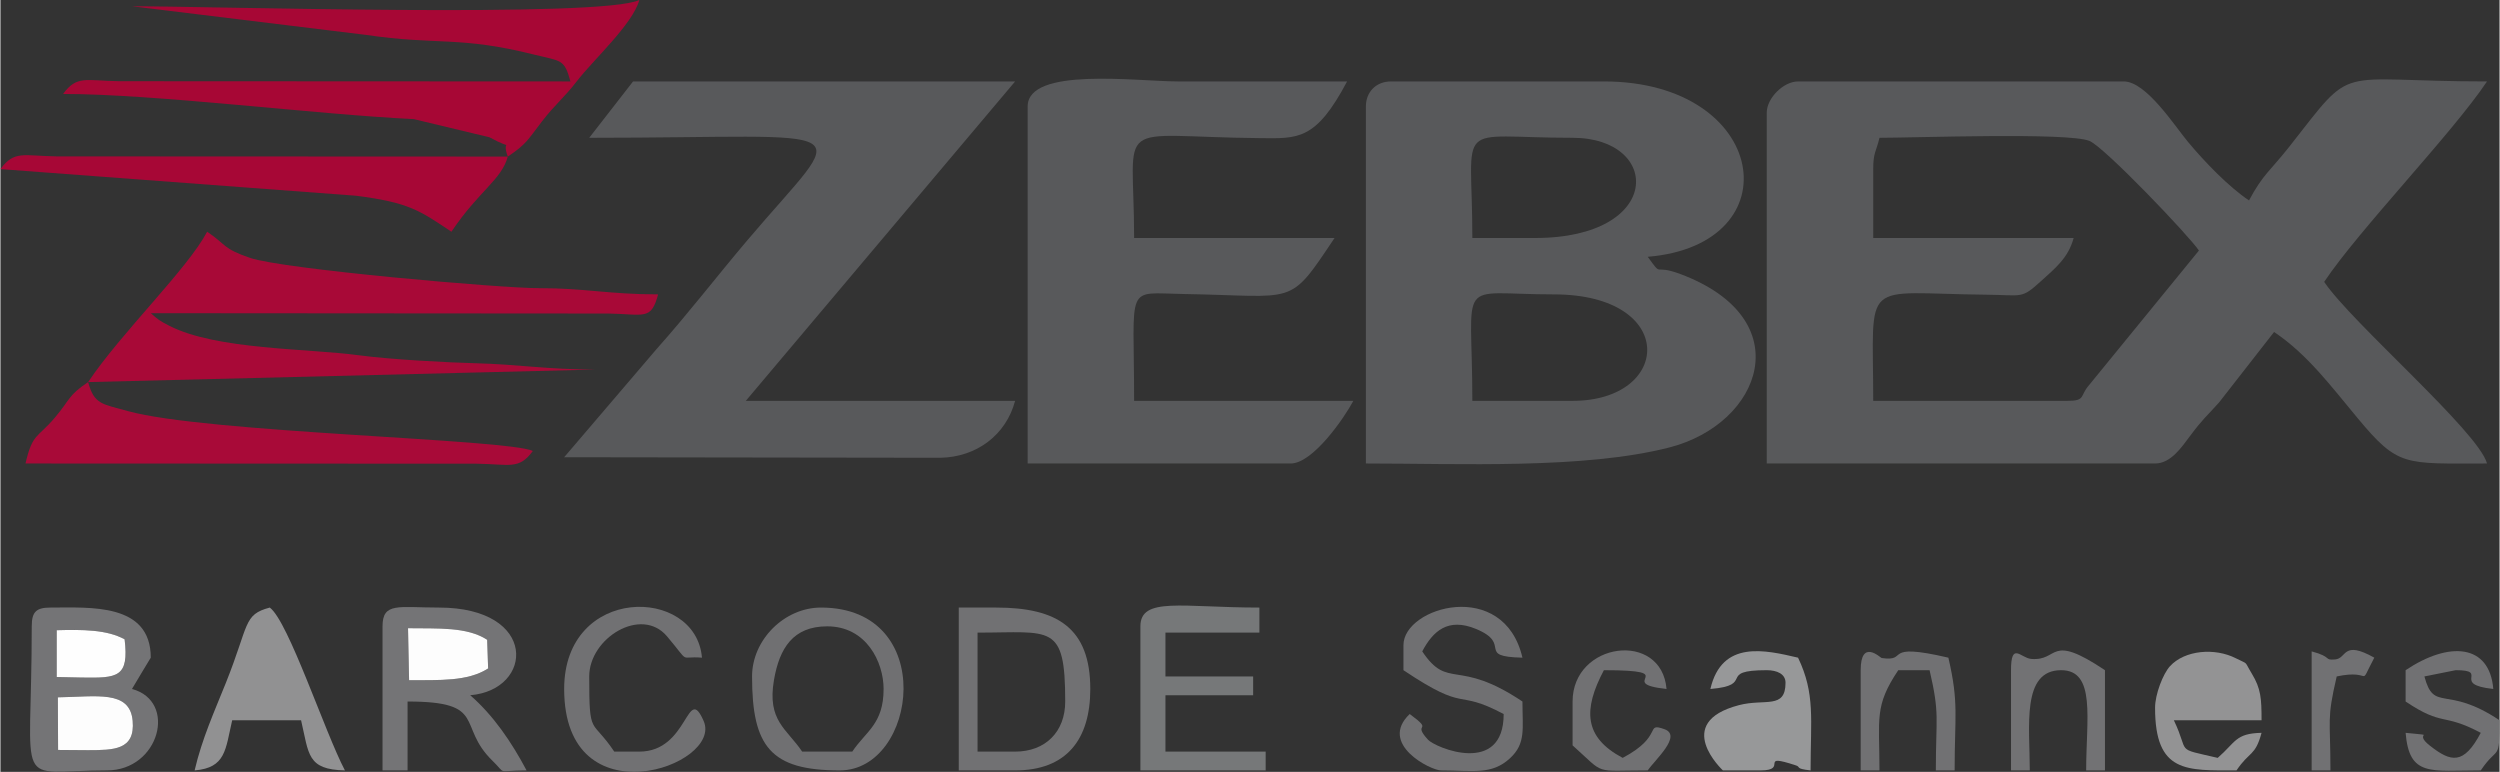 <?xml version="1.0" encoding="UTF-8"?>
<!DOCTYPE svg PUBLIC "-//W3C//DTD SVG 1.1//EN" "http://www.w3.org/Graphics/SVG/1.1/DTD/svg11.dtd">
<!-- Creator: CorelDRAW 2020 (64-Bit) -->
<svg xmlns="http://www.w3.org/2000/svg" xml:space="preserve" width="1247px" height="385px" version="1.1" shape-rendering="geometricPrecision" text-rendering="geometricPrecision" image-rendering="optimizeQuality" fill-rule="evenodd" clip-rule="evenodd"
viewBox="0 0 990.61 305.95"
 xmlns:xlink="http://www.w3.org/1999/xlink"
 xmlns:xodm="http://www.corel.com/coreldraw/odm/2003">
 <rect x="0" y="0" width="990.61" height="305.95" fill="#333333" stroke="none"/>
 <g id="Слой_x0020_1">
  <g id="_2227205302592">
   <path fill="#58595B" d="M742.34 67.03c0,-6.7 1.18,-6.84 2.48,-12.41 14.27,0 74.52,-2.21 83.19,1.22 5.87,2.33 39.5,37.6 43.43,43.47l-43.52 53.31c-3.83,4.3 -1.19,6.27 -8.62,6.27l-76.96 0c0,-49.49 -5.48,-42.56 44.81,-42.08 14.64,0.15 13.76,1.83 21.82,-5.49 5.51,-5.01 10.71,-9.1 12.81,-16.98l-79.44 0 0 -27.31zm-42.21 -22.34l0 139.03 153.93 0c6.25,0 10.54,-6.47 13.89,-10.94 5.3,-7.08 6.15,-7.29 11.52,-13.31l21.76 -27.88c13.15,8.8 22.54,21.44 33.01,34.02 16.31,19.61 18.43,18.11 51.4,18.11 -3.35,-12.58 -53.74,-55.85 -64.55,-72 13.95,-20.83 50.65,-58.68 64.55,-79.44 -61.77,0 -51.78,-7.95 -78.39,25.88 -7.35,9.35 -10.51,11 -15.95,21.29 -8.04,-5.38 -17.45,-15.13 -24.09,-23.08 -5.35,-6.39 -16.63,-24.09 -25.56,-24.09l-129.11 0c-5.79,0 -12.41,6.62 -12.41,12.41z"/>
   <path fill="#58595B" d="M623.17 158.89l-39.73 0c0,-50.06 -7.17,-42.2 32.28,-42.2 49.25,0 46.95,42.2 7.45,42.2zm-14.9 -64.55l-24.83 0c0,-47.8 -8.08,-39.72 39.73,-39.72 35.31,0 36.18,39.72 -14.9,39.72zm-67.03 -52.13l0 141.51c37.09,0 86.48,2.32 120.27,-6.35 36.68,-9.41 51.99,-50.88 4.45,-68.72 -11.39,-4.28 -6.72,1.72 -13,-6.86 57.94,-4.82 47.83,-69.51 -17.38,-69.51l-84.41 0c-5.81,0 -9.93,4.11 -9.93,9.93z"/>
   <path fill="#58595B" d="M233.38 54.62c110.28,0 103.53,-7.6 62.81,40.47 -12.71,15 -23.13,28.69 -36.14,43.3l-36.6 42.85 149.17 0.21c14.17,-0.28 25.94,-8.9 29.58,-22.56l-106.75 0 106.75 -126.61 -151.44 0 -17.38 22.34z"/>
   <path fill="#58595B" d="M407.17 42.21l0 141.51 104.27 0c8.79,0 21.26,-18.09 24.83,-24.83l-86.9 0c0,-47.12 -3.88,-42.72 19.72,-42.35 45.09,0.72 41.25,5.4 59.73,-22.2l-79.45 0c0,-48.57 -9.44,-40.16 49.79,-39.59 15.11,0.14 22.16,1.08 34.63,-22.47 -22.35,0 -44.69,0 -67.04,0 -16.2,0 -59.58,-5.91 -59.58,9.93z"/>
   <path fill="#A80937" d="M34.76 151.45l201.1 -4.97c-19.37,0 -30.8,-2.07 -47.17,-2.48 -11.23,-0.28 -34.18,-1.5 -46.5,-3.16 -20.43,-2.77 -56.44,-2.12 -75.22,-11.68 -3.98,-2.02 -4.47,-2.49 -7.38,-5.02l181.38 0.14c14.26,0.23 16.92,2.87 19.72,-7.59 -19.63,0 -29.19,-2.51 -47.2,-2.46 -14.78,0.04 -101.41,-7.5 -114.6,-12.02 -10.95,-3.75 -9.2,-5.15 -16.96,-10.35 -7.86,14.86 -34.09,40.05 -47.17,59.59z"/>
   <path fill="#A70735" d="M201.1 62.07c7.4,-4.96 7.81,-6.48 13.47,-13.84 5.23,-6.8 8.87,-9.48 13.84,-15.95 6.54,-8.52 22.28,-22.75 24.83,-32.28 -15.02,7.21 -169.56,2.48 -201.1,2.48l92.91 11.37c28.16,4.17 36.83,0.32 66.65,7.83 10.49,2.64 11.82,1.57 14.23,10.6l-178.84 -0.09c-13.15,-0.18 -16.75,-2.47 -22.26,5.05 36.38,0 100.35,8.13 138.99,9.97l30.03 7.21c11.02,6 4.36,-0.34 7.25,7.65z"/>
   <path fill="#A80A38" d="M34.76 151.45c-8.06,5.39 -7.08,6.89 -13.2,14.11 -6.98,8.23 -8.81,6.05 -11.63,18.16l178.84 0.08c13.15,0.19 16.75,2.48 22.26,-5.04 -9.99,-4.8 -129.38,-7.18 -160.47,-15.8 -10.21,-2.84 -13.42,-2.59 -15.8,-11.51z"/>
   <path fill="#A70736" d="M201.1 62.07l-178.84 -0.08c-13.15,-0.19 -16.75,-2.48 -22.26,5.04l140.9 10.55c21.07,2.67 25.39,5.93 37.86,14.28 10.84,-16.19 19.88,-20.58 22.34,-29.79z"/>
   <path fill="#747476" d="M34.76 297.36l-11.91 -0.09 -0.09 -20.86c15.26,-0.21 28.56,-3.03 29.65,9.32 1.03,11.61 -7.53,11.6 -17.65,11.63zm-12.45 -47.55c10.2,-0.28 19.83,-0.27 26.91,3.6 1.81,15.14 -2.82,15.38 -16.94,15.16l-9.98 -0.22 0.01 -18.54zm-9.9 -1.54c0,66.95 -7.8,57.11 29.8,57.11 20.85,0 28.04,-27.44 9.93,-32.28 0.59,-1.11 7.45,-12.39 7.45,-12.41 0,-21.77 -24.12,-19.86 -39.73,-19.86 -5.72,0 -7.45,1.72 -7.45,7.44z"/>
   <path fill="#747476" d="M161.98 269.63l-0.42 -20.62c12.05,0.16 23.45,-0.57 31.37,4.59l0.38 11.36c-8.12,5.25 -19.41,4.58 -31.33,4.67zm-10.53 -21.36l0 57.11 9.93 0 0 -27.31c32.01,0 19.34,9.54 33.63,23.46 5.96,5.81 1.06,3.85 13.54,3.85 -5.95,-11.24 -13.17,-21.82 -22.34,-29.8 25.28,-2.1 27.01,-34.75 -12.42,-34.75 -15.98,0 -22.34,-2.21 -22.34,7.44z"/>
   <path fill="#767879" d="M451.86 248.27l0 57.11 49.65 0 0 -7.45 -39.72 0 0 -22.35 34.76 0 0 -7.45 -34.76 0 0 -17.37 37.24 0 0 -9.93c-30.55,0 -47.17,-4.41 -47.17,7.44z"/>
   <path fill="#919192" d="M76.97 305.38c12.43,-1.04 12.2,-8.3 14.89,-19.87l27.31 0c3.14,13.47 2.32,19.53 17.38,19.87 -7.87,-14.88 -22.4,-59.14 -29.79,-64.55 -10.58,2.82 -8.08,6.57 -17.38,29.79 -4.47,11.16 -9.48,22.15 -12.41,34.76z"/>
   <path fill="#717173" d="M402.2 297.93l-14.89 0 0 -47.17c29.31,0 34.75,-3.9 34.75,27.31 0,12.01 -7.85,19.86 -19.86,19.86zm-22.34 7.45l22.34 0c20.36,0 29.8,-12.25 29.8,-32.28 0,-24.16 -13.09,-32.27 -37.25,-32.27l-14.89 0 0 64.55z"/>
   <path fill="#707072" d="M327.72 248.27c15.56,0 22.35,14.21 22.35,24.83 0,13.9 -7.01,16.75 -12.42,24.83l-19.86 0c-6.08,-9.08 -13.97,-12.15 -11.17,-28.42 2.18,-12.62 7.59,-21.24 21.1,-21.24zm-29.79 19.86c0,27.85 7.37,37.25 34.76,37.25 30.78,0 39.13,-64.55 -7.45,-64.55 -14.51,0 -27.31,12.8 -27.31,27.3z"/>
   <path fill="#979899" d="M677.79 273.1c18.08,-1.5 2.33,-7.45 22.34,-7.45 4.06,0 7.45,1.49 7.45,4.97 0,10.65 -8.17,6.21 -18.43,8.88 -26.73,6.97 -6.43,25.82 -6.4,25.88l14.9 0c11.49,0 -1.35,-7.06 14.11,-1.97 1.94,0.63 -0.48,1.28 5.75,1.97 0,-20.3 1.91,-30.35 -4.97,-44.69 -12.91,-3.01 -30.19,-7.19 -34.75,12.41z"/>
   <path fill="#707072" d="M556.13 255.72l0 9.93c25.94,17.37 20.08,6.99 39.73,17.38 0,24.63 -27.06,13.39 -30.02,10.16 -6.65,-7.26 2.91,-2.74 -7.23,-10.16 -12.5,11.87 8.31,22.35 12.42,22.35 12.79,0 20.11,1.91 27.4,-4.88 6.28,-5.85 4.87,-11.58 4.87,-22.43 -25.91,-17.36 -29.33,-4.35 -39.72,-19.87 4.2,-7.94 10.12,-13.53 21.31,-8.9 14.66,6.07 -0.3,10.97 18.41,11.39 -7.37,-31.64 -47.17,-20.2 -47.17,-4.97z"/>
   <path fill="#939394" d="M854.06 280.55c0,25.95 12.47,24.83 32.28,24.83 5.13,-7.68 7.42,-5.52 9.93,-14.9 -10.41,0.23 -10.19,3.68 -17.38,9.93 -17.45,-4.07 -10.9,-1.38 -17.38,-14.9l34.76 0c0,-8.64 -0.24,-12.52 -3.86,-18.49 -3.28,-5.41 -1.06,-3.41 -6.32,-6.09 -8.32,-4.24 -20.25,-3.28 -26.14,3.17 -2.71,2.97 -5.89,11.07 -5.89,16.45z"/>
   <path fill="#717173" d="M223.45 273.1c0,52.53 63.07,30.52 55.3,12.71 -6.67,-15.27 -5.87,12.12 -25.51,12.12l-9.93 0c-9.05,-13.52 -9.93,-5.49 -9.93,-29.8 0,-15.23 20.66,-27.93 30.82,-15.92 9.65,11.42 4.35,7.69 13.87,8.48 -2.37,-28.46 -54.62,-28.89 -54.62,12.41z"/>
   <path fill="#717173" d="M953.37 265.65l0 12.42c15.16,10.15 14.46,4.29 29.79,12.41 -6.78,12.81 -11.81,11.63 -20.07,5.17 -7.45,-5.82 3.83,-3.69 -9.72,-5.17 1.46,17.59 9.93,14.9 29.79,14.9 6.83,-10.2 7.45,-3.03 7.45,-19.87 -21.23,-14.21 -25.93,-2.9 -29.79,-17.38l12.41 -2.48c13.73,0 -2.21,5.58 14.9,7.45 -1.49,-17.93 -17.58,-18.96 -34.76,-7.45z"/>
   <path fill="#717173" d="M737.37 265.65l0 39.73 7.45 0c0,-20.72 -2.12,-25.43 7.45,-39.73l12.41 0c4.11,17.62 2.48,18.64 2.48,39.73l7.45 0c0,-21.64 1.74,-26.57 -2.48,-44.69 -27,-6.29 -15.18,1.77 -26.45,0.14 -0.42,-0.06 -8.31,-7.84 -8.31,4.82z"/>
   <path fill="#727274" d="M796.96 265.65l0 39.73 7.44 0c0,-17.47 -3.37,-39.73 12.42,-39.73 13.89,0 9.93,19.32 9.93,39.73l7.45 0 0 -39.73c-22.55,-15.09 -17.98,-3.47 -29.29,-4.47 -4.07,-0.36 -7.95,-6.99 -7.95,4.47z"/>
   <path fill="#717173" d="M623.17 278.07l0 17.38c13.36,11.96 7.77,9.93 29.79,9.93 2.73,-4.08 13.85,-13.8 6.6,-16.35 -7.95,-2.81 -0.03,2.65 -16.53,11.38 -15.47,-8.19 -15.7,-19.17 -7.45,-34.76 32.04,0 3.65,5.13 24.83,7.45 -1.94,-23.27 -37.24,-18.69 -37.24,4.97z"/>
   <path fill="#FDFDFD" d="M161.98 269.63c11.92,-0.09 23.21,0.58 31.33,-4.67l-0.38 -11.36c-7.92,-5.16 -19.32,-4.43 -31.37,-4.59l0.42 20.62z"/>
   <path fill="#FDFDFD" d="M34.76 297.36c10.12,-0.03 18.68,-0.02 17.65,-11.63 -1.09,-12.35 -14.39,-9.53 -29.65,-9.32l0.09 20.86 11.91 0.09z"/>
   <path fill="#717173" d="M916.13 305.38l7.45 0c0,-20.75 -1.56,-19.93 2.48,-37.25 14.94,-3.16 8.18,5.25 14.9,-7.44 -12.65,-7.11 -10.8,0.32 -15.51,0.7 -4.71,0.38 -0.82,-0.92 -9.32,-3.19l0 47.18z"/>
   <path fill="#FEFEFE" d="M22.3 268.35l9.98 0.22c14.12,0.22 18.75,-0.02 16.94,-15.16 -7.08,-3.87 -16.71,-3.88 -26.91,-3.6l-0.01 18.54z"/>
  </g>
 </g>
</svg>
